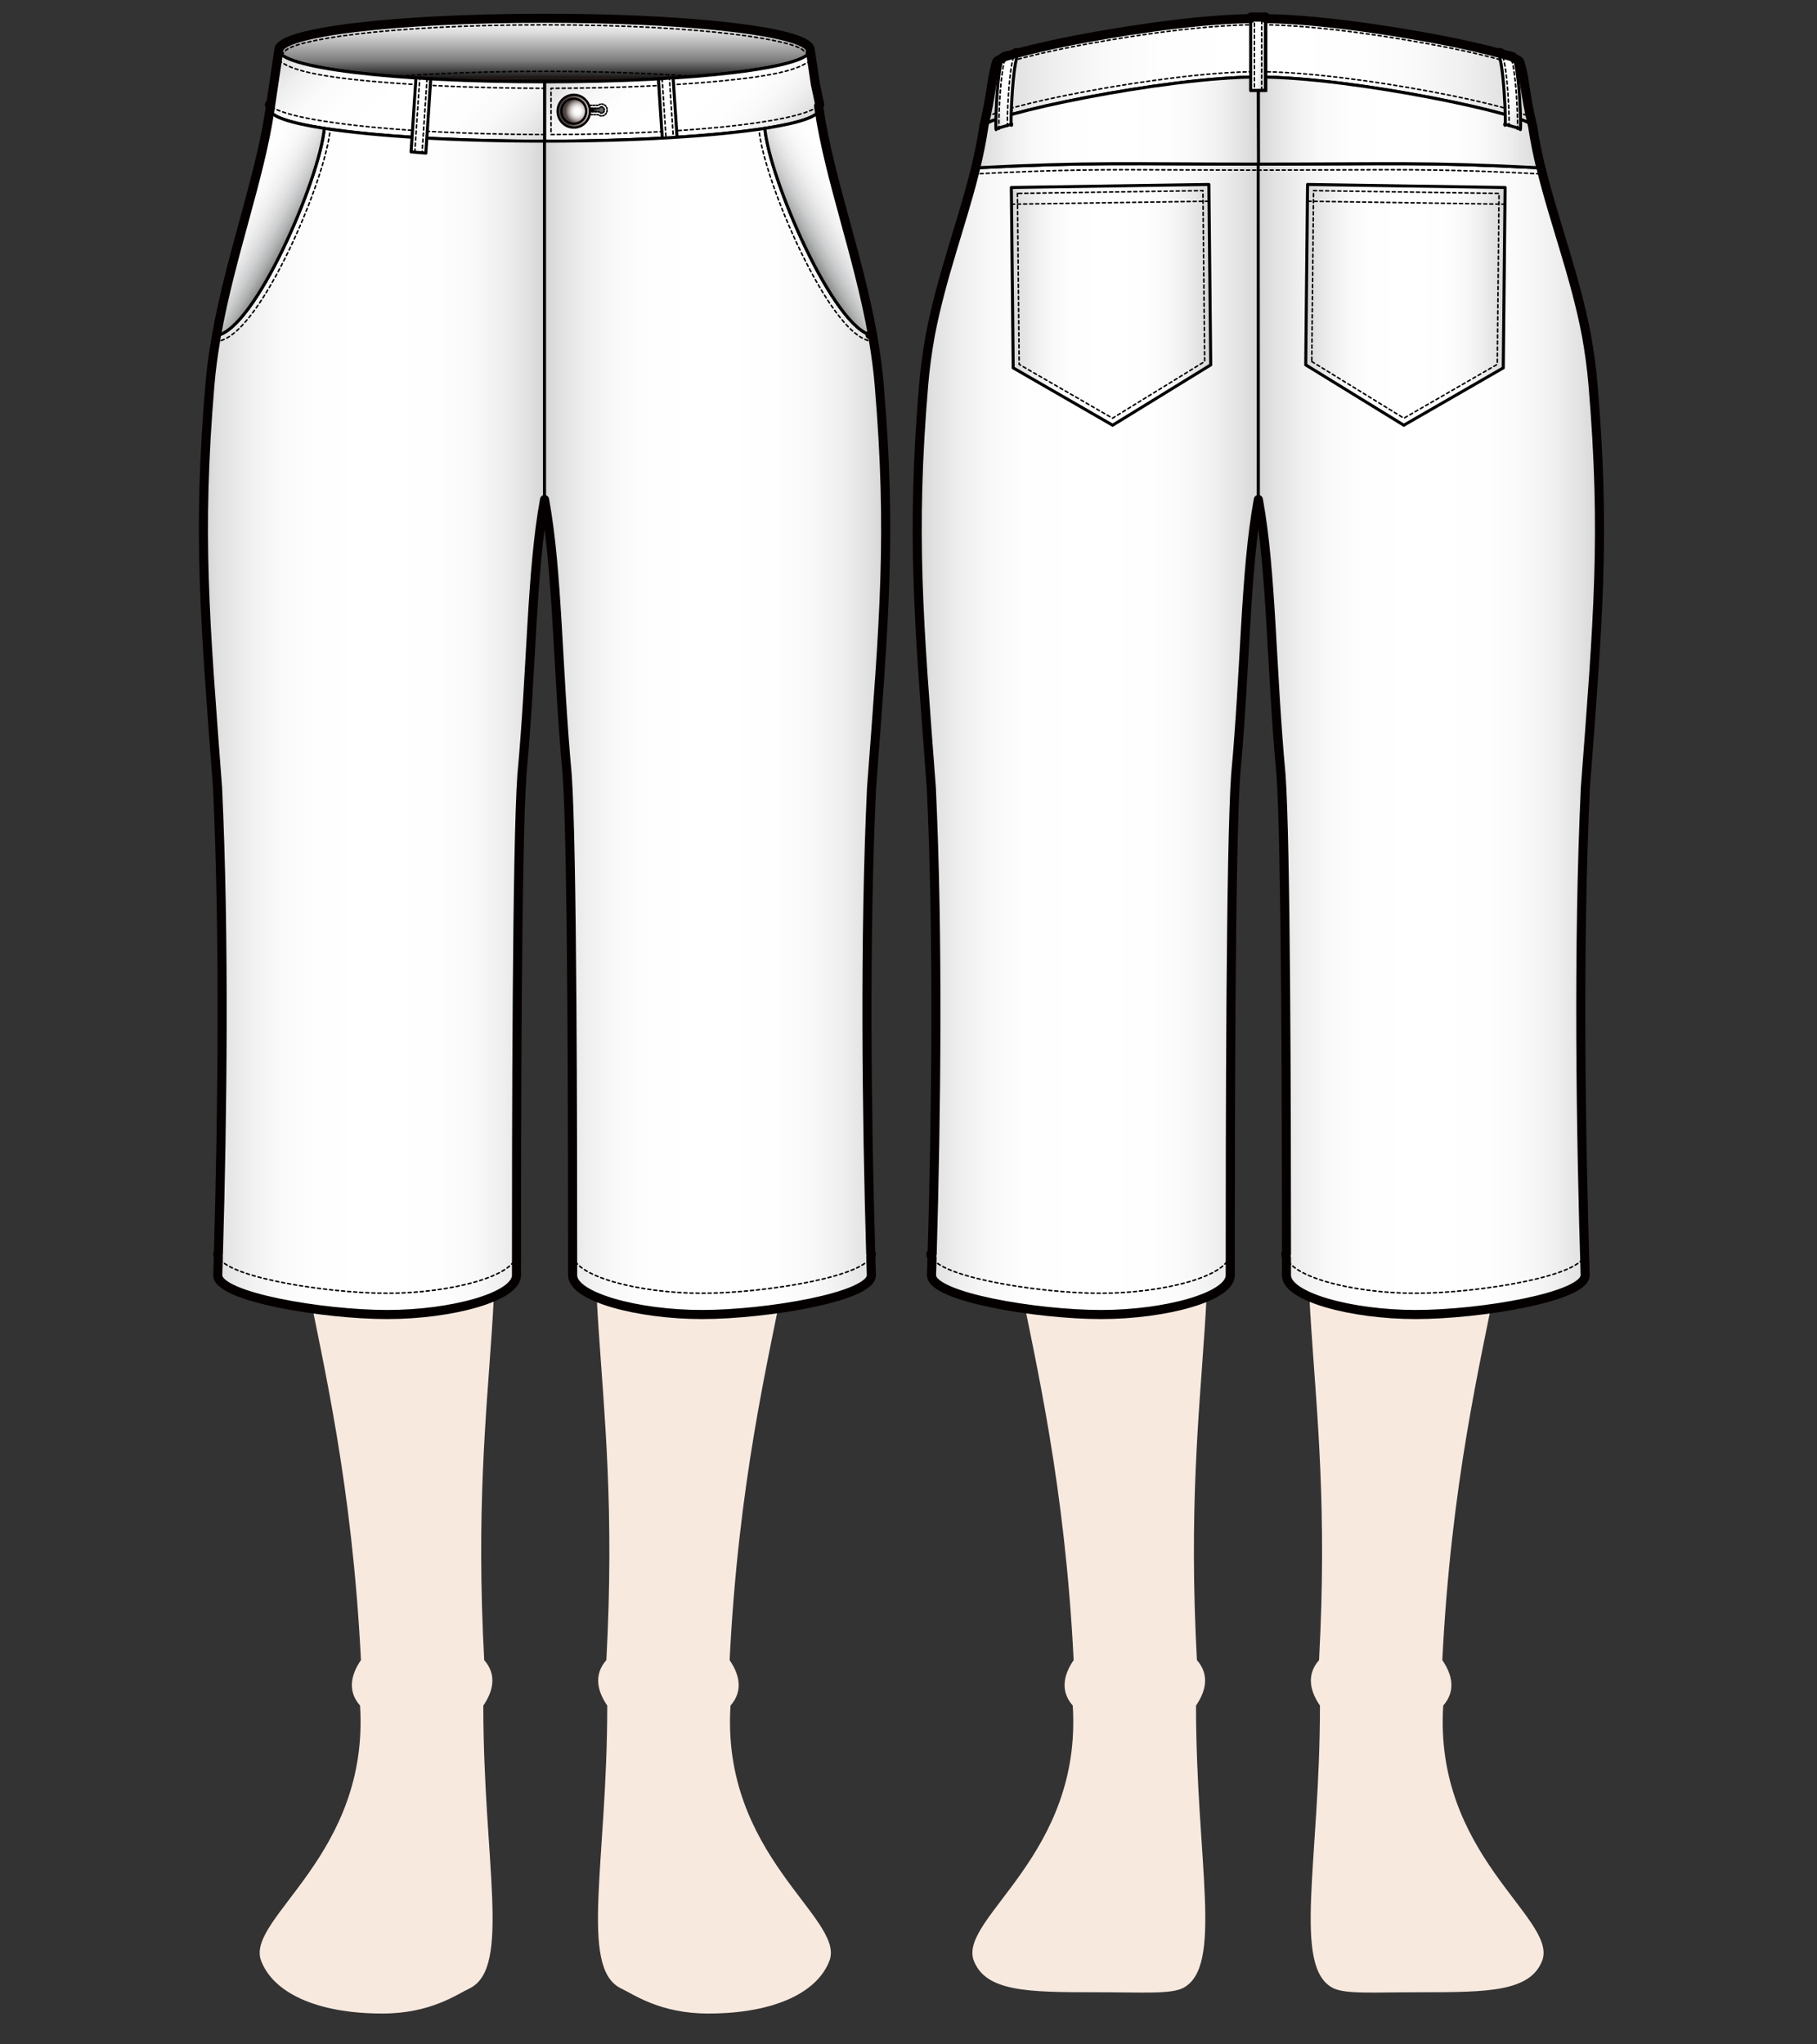 <?xml version="1.0" encoding="utf-8"?>
<!-- Generator: Adobe Illustrator 12.0.0, SVG Export Plug-In . SVG Version: 6.00 Build 51448)  -->
<!DOCTYPE svg PUBLIC "-//W3C//DTD SVG 1.1//EN" "http://www.w3.org/Graphics/SVG/1.1/DTD/svg11.dtd">
<svg  version="1.1" id="レイヤー_1" xmlns="http://www.w3.org/2000/svg" xmlns:xlink="http://www.w3.org/1999/xlink" width="600" height="675" viewBox="0 0 600 675"
	 overflow="visible" enable-background="new 0 0 600 675" xml:space="preserve">
<rect x="0" y="0" width="600" height="675" fill="#333333" stroke="none"/>
<rect fill="none" width="600" height="675"/>
<g>
	<path fill="#F8E9DF" d="M493.634,334.634c20.026,60.053-11.46,96.402-17.363,213.503c3.126,4.506,4.67,10.064,0.301,14.993
		c-3.13,49.202,37.089,69.87,32.825,83.825c-3.719,10.689-17.982,10.838-40.207,10.838c-15.993,0-24.587,0.685-28.936-1.348
		c-13.629-6.909-4.383-41.736-4.383-93.314c-3.123-4.506-4.668-10.066-0.297-14.994c5.35-99.27-13.498-125.874,3.89-200.021
		L493.634,334.634z"/>
	<path fill="#F8E9DF" d="M337.179,334.634c-20.028,60.053,11.46,96.402,17.361,213.503c-3.124,4.506-4.668,10.064-0.3,14.993
		c3.132,49.202-37.09,69.87-32.824,83.825c3.718,10.689,17.98,10.838,40.207,10.838c15.992,0,24.586,0.685,28.935-1.348
		c13.63-6.909,4.382-41.736,4.382-93.314c3.123-4.506,4.67-10.066,0.299-14.994c-5.35-99.27,13.497-125.874-3.891-200.021
		L337.179,334.634z"/>
	<linearGradient id="XMLID_25_" gradientUnits="userSpaceOnUse" x1="324.879" y1="23.885" x2="506.088" y2="23.885">
		<stop  offset="0" style="stop-color:#D5D5D6"/>
		<stop  offset="0.049" style="stop-color:#E1E1E2"/>
		<stop  offset="0.127" style="stop-color:#EFEFEF"/>
		<stop  offset="0.218" style="stop-color:#F9F9F9"/>
		<stop  offset="0.328" style="stop-color:#FEFEFE"/>
		<stop  offset="0.517" style="stop-color:#FFFFFF"/>
		<stop  offset="0.69" style="stop-color:#FEFEFE"/>
		<stop  offset="0.794" style="stop-color:#F9F9F9"/>
		<stop  offset="0.88" style="stop-color:#EFEFEF"/>
		<stop  offset="0.956" style="stop-color:#E1E1E2"/>
		<stop  offset="1" style="stop-color:#D5D5D6"/>
	</linearGradient>
	<path fill="url(#XMLID_25_)" stroke="#040000" stroke-linecap="round" stroke-linejoin="round" d="M506.088,41.65
		c0-3.563-59.709-16.219-90.546-16.219h-0.118c-30.836,0-90.545,12.656-90.545,16.219c2.568-10.321,2.48-15.87,4.182-21.067
		c0-1.846,16.137-5.471,25.883-7.344c11.141-2.141,39.337-7.12,60.48-7.12h0.118c21.146,0,49.342,4.979,60.481,7.12
		c9.746,1.873,25.882,5.498,25.882,7.344C503.608,25.78,503.521,31.329,506.088,41.65z"/>
	<path fill="none" stroke="#040000" stroke-width="0.5" stroke-linecap="round" stroke-linejoin="round" stroke-dasharray="1" d="
		M505.535,39.328c0-3.563-59.156-15.666-89.993-15.666h-0.118c-30.836,0-89.99,12.104-89.99,15.666"/>
	<path fill="none" stroke="#040000" stroke-width="0.5" stroke-linecap="round" stroke-linejoin="round" stroke-dasharray="1" d="
		M329.061,22.632c0-1.846,16.137-5.471,25.883-7.344c11.141-2.141,39.337-7.12,60.48-7.12h0.118c21.146,0,49.342,4.979,60.481,7.12
		c9.746,1.873,25.882,5.498,25.882,7.344"/>
	<path fill="#F8E9DF" d="M258.287,334.634c20.027,60.053-11.459,96.402-17.36,213.503c3.122,4.506,4.667,10.064,0.298,14.993
		c-3.13,49.202,37.09,69.87,32.826,83.825c-3.719,10.689-17.98,17.863-40.207,17.863c-15.994,0-24.586-6.341-28.936-8.373
		c-13.63-6.909-4.382-41.736-4.382-93.314c-3.123-4.506-4.669-10.066-0.298-14.994c5.35-99.27-13.497-125.874,3.889-200.021
		L258.287,334.634z"/>
	<path fill="none" stroke="#040000" stroke-width="0.5" stroke-linecap="round" stroke-linejoin="round" stroke-dasharray="1" d="
		M193.314,415.474c0,7.163,17.232,12.97,38.447,12.97s38.412-5.807,38.412-12.97"/>
	<path fill="#F8E9DF" d="M101.833,334.634c-20.028,60.053,11.458,96.402,17.36,213.503c-3.123,4.506-4.668,10.064-0.298,14.993
		c3.131,49.202-37.091,69.87-32.826,83.825c3.718,10.689,17.983,17.863,40.208,17.863c15.993,0,24.585-6.341,28.935-8.373
		c13.63-6.909,4.382-41.736,4.382-93.314c3.123-4.506,4.67-10.066,0.297-14.994c-5.349-99.27,13.499-125.874-3.889-200.021
		L101.833,334.634z"/>
	<linearGradient id="XMLID_26_" gradientUnits="userSpaceOnUse" x1="179.82" y1="6.031" x2="179.82" y2="27.018">
		<stop  offset="0.006" style="stop-color:#FFFFFF"/>
		<stop  offset="0.21" style="stop-color:#DFDFDF"/>
		<stop  offset="0.67" style="stop-color:#7D7C7D"/>
		<stop  offset="1" style="stop-color:#000000"/>
	</linearGradient>
	<path fill="url(#XMLID_26_)" stroke="#040000" stroke-linecap="round" stroke-linejoin="round" d="M267.567,16.523
		c0,5.797-37.674,10.494-87.749,10.494c-50.07,0-87.744-4.697-87.744-10.494c0-5.794,37.674-10.492,87.744-10.492
		C229.894,6.031,267.567,10.729,267.567,16.523z"/>
	<path fill="none" stroke="#211815" stroke-linecap="round" stroke-linejoin="round" d="M92.072,16.523
		c0-5.794,37.674-10.493,87.746-10.493c50.075,0,87.749,4.699,87.749,10.493l2.917,19.598c0-5.796-40.591-10.494-90.666-10.494
		c-50.072,0-90.663,4.698-90.663,10.494L92.072,16.523z"/>
	<path fill="none" stroke="#040000" stroke-width="0.5" stroke-linecap="round" stroke-linejoin="round" stroke-dasharray="1" d="
		M129.948,25.287c14.308-1.093,31.449-1.728,49.87-1.728c18.424,0,35.566,0.635,49.871,1.728"/>
	<path fill="none" stroke="#040000" stroke-width="0.5" stroke-linecap="round" stroke-linejoin="round" stroke-dasharray="1" d="
		M92.903,18.148c0,0.21,1.241-1.268,1.214-1.229c2.457-3.563,32.512-8.719,85.701-8.719c53.194,0,83.25,5.156,85.705,8.719
		c-0.026-0.038,0.924,0.649,1.26,0.991l0,0"/>
	<linearGradient id="XMLID_27_" gradientUnits="userSpaceOnUse" x1="199.481" y1="7.356" x2="249.672" y2="57.547">
		<stop  offset="0" style="stop-color:#D5D5D6"/>
		<stop  offset="0.049" style="stop-color:#E1E1E2"/>
		<stop  offset="0.127" style="stop-color:#EFEFEF"/>
		<stop  offset="0.218" style="stop-color:#F9F9F9"/>
		<stop  offset="0.328" style="stop-color:#FEFEFE"/>
		<stop  offset="0.517" style="stop-color:#FFFFFF"/>
		<stop  offset="0.69" style="stop-color:#FEFEFE"/>
		<stop  offset="0.794" style="stop-color:#F9F9F9"/>
		<stop  offset="0.88" style="stop-color:#EFEFEF"/>
		<stop  offset="0.956" style="stop-color:#E1E1E2"/>
		<stop  offset="1" style="stop-color:#D5D5D6"/>
	</linearGradient>
	<path fill="url(#XMLID_27_)" stroke="#040000" stroke-linecap="round" stroke-linejoin="round" d="M179.818,46.613
		c50.075,0,90.666-4.697,90.666-10.492l-2.917-19.598c0,5.797-37.674,10.494-87.749,10.494V46.613z"/>
	<linearGradient id="XMLID_28_" gradientUnits="userSpaceOnUse" x1="105.605" y1="2.994" x2="164.522" y2="61.911">
		<stop  offset="0" style="stop-color:#D5D5D6"/>
		<stop  offset="0.049" style="stop-color:#E1E1E2"/>
		<stop  offset="0.127" style="stop-color:#EFEFEF"/>
		<stop  offset="0.218" style="stop-color:#F9F9F9"/>
		<stop  offset="0.328" style="stop-color:#FEFEFE"/>
		<stop  offset="0.517" style="stop-color:#FFFFFF"/>
		<stop  offset="0.69" style="stop-color:#FEFEFE"/>
		<stop  offset="0.794" style="stop-color:#F9F9F9"/>
		<stop  offset="0.88" style="stop-color:#EFEFEF"/>
		<stop  offset="0.956" style="stop-color:#E1E1E2"/>
		<stop  offset="1" style="stop-color:#D5D5D6"/>
	</linearGradient>
	<path fill="url(#XMLID_28_)" stroke="#040000" stroke-linecap="round" stroke-linejoin="round" d="M179.818,46.613
		c-50.07,0-90.663-4.697-90.663-10.492l2.919-19.598c0,5.797,37.674,10.494,87.744,10.494V46.613z"/>
	<path fill="none" stroke="#040000" stroke-width="0.5" stroke-linecap="round" stroke-linejoin="round" stroke-dasharray="1" d="
		M179.818,44.431c-51.909-0.137-87.068-4.965-90.869-9.876"/>
	<path fill="none" stroke="#040000" stroke-width="0.5" stroke-linecap="round" stroke-linejoin="round" stroke-dasharray="1" d="
		M92.072,20.043c2.925,1.93,6.95,4.151,23.398,6.056c16.693,1.931,40.863,3.011,64.348,3.074"/>
	<path fill="none" stroke="#040000" stroke-width="0.5" stroke-linecap="round" stroke-linejoin="round" stroke-dasharray="1" d="
		M267.567,20.043c-2.925,1.93-6.948,4.151-23.397,6.056c-16.689,1.931-38.721,3.011-62.212,3.074c0,2.989,0,12.241,0,15.258
		c51.913-0.137,84.934-4.965,88.735-9.876"/>
	<path fill="none" stroke="#040000" stroke-width="0.5" stroke-linecap="round" stroke-linejoin="round" stroke-dasharray="0.5" d="
		M187.542,34.83c-0.367,0.368-0.579,0.887-0.581,1.425c-0.004,1.084,0.821,1.972,1.837,1.983c0.41,0,0.775-0.181,1.091-0.435
		c0.581,0.003,7.083,0.046,7.656,0.05c0.316,0.256,0.676,0.444,1.082,0.449c1.02,0.002,1.854-0.876,1.862-1.964
		c0.005-1.084-0.819-1.974-1.841-1.981c-0.408-0.003-0.771,0.18-1.088,0.43c-0.578-0.005-7.077-0.044-7.656-0.048
		c-0.315-0.255-0.672-0.442-1.079-0.445C188.344,34.29,187.891,34.481,187.542,34.83z"/>
	<linearGradient id="XMLID_29_" gradientUnits="userSpaceOnUse" x1="187.879" y1="36.296" x2="199.57" y2="36.296">
		<stop  offset="0.68" style="stop-color:#000000"/>
		<stop  offset="0.713" style="stop-color:#1D1D1D"/>
		<stop  offset="0.754" style="stop-color:#373737"/>
		<stop  offset="0.798" style="stop-color:#4C4C4C"/>
		<stop  offset="0.847" style="stop-color:#5B5B5B"/>
		<stop  offset="0.906" style="stop-color:#636363"/>
		<stop  offset="1" style="stop-color:#666666"/>
	</linearGradient>
	
		<path fill="url(#XMLID_29_)" stroke="#000000" stroke-width="0.5" stroke-linecap="round" stroke-linejoin="round" stroke-dasharray="0.5" d="
		M198.645,35.285c-0.318-0.001-0.592,0.167-0.762,0.433l-8.31-0.053c-0.167-0.264-0.442-0.44-0.755-0.443
		c-0.518-0.001-0.938,0.46-0.939,1.035c-0.002,0.577,0.412,1.047,0.927,1.05c0.313,0,0.591-0.173,0.761-0.435l8.309,0.055
		c0.171,0.265,0.443,0.441,0.756,0.443c0.517,0.001,0.938-0.46,0.939-1.038C199.574,35.757,199.157,35.289,198.645,35.285z"/>
	
		<radialGradient id="XMLID_30_" cx="156.414" cy="36.717" r="4.67" gradientTransform="matrix(0.986 0 0 1 35.032 0)" gradientUnits="userSpaceOnUse">
		<stop  offset="0" style="stop-color:#FFFFFF"/>
		<stop  offset="0.198" style="stop-color:#FDFDFD"/>
		<stop  offset="0.346" style="stop-color:#F2F1F1"/>
		<stop  offset="0.479" style="stop-color:#E0DDDB"/>
		<stop  offset="0.602" style="stop-color:#C7C1BF"/>
		<stop  offset="0.718" style="stop-color:#A9A09D"/>
		<stop  offset="0.829" style="stop-color:#867C78"/>
		<stop  offset="0.935" style="stop-color:#605755"/>
		<stop  offset="1" style="stop-color:#464242"/>
	</radialGradient>
	<path fill="url(#XMLID_30_)" stroke="#060001" stroke-linecap="round" stroke-linejoin="round" d="M193.708,36.716
		c0,2.698-1.96,4.888-4.384,4.888c-2.418,0-4.377-2.19-4.377-4.888c0-2.7,1.959-4.887,4.377-4.887
		C191.748,31.829,193.708,34.017,193.708,36.716z"/>
	<g>
		
			<radialGradient id="XMLID_31_" cx="3129.499" cy="36.717" r="5.429" gradientTransform="matrix(-0.986 0 0 1 3276.42 0)" gradientUnits="userSpaceOnUse">
			<stop  offset="0" style="stop-color:#FFFFFF"/>
			<stop  offset="0.198" style="stop-color:#FDFDFD"/>
			<stop  offset="0.346" style="stop-color:#F2F1F1"/>
			<stop  offset="0.479" style="stop-color:#E0DDDB"/>
			<stop  offset="0.602" style="stop-color:#C7C1BF"/>
			<stop  offset="0.718" style="stop-color:#A9A09D"/>
			<stop  offset="0.829" style="stop-color:#867C78"/>
			<stop  offset="0.935" style="stop-color:#605755"/>
			<stop  offset="1" style="stop-color:#464242"/>
		</radialGradient>
		
			<ellipse fill="url(#XMLID_31_)" stroke="#060001" stroke-width="0.75" stroke-linecap="round" stroke-linejoin="round" cx="189.479" cy="36.716" rx="5.357" ry="5.428"/>
		
			<radialGradient id="XMLID_32_" cx="3129.497" cy="36.718" r="4.151" gradientTransform="matrix(-0.986 0 0 1 3276.42 0)" gradientUnits="userSpaceOnUse">
			<stop  offset="0" style="stop-color:#FFFFFF"/>
			<stop  offset="0.198" style="stop-color:#FDFDFD"/>
			<stop  offset="0.346" style="stop-color:#F2F1F1"/>
			<stop  offset="0.479" style="stop-color:#E0DDDB"/>
			<stop  offset="0.602" style="stop-color:#C7C1BF"/>
			<stop  offset="0.718" style="stop-color:#A9A09D"/>
			<stop  offset="0.829" style="stop-color:#867C78"/>
			<stop  offset="0.935" style="stop-color:#605755"/>
			<stop  offset="1" style="stop-color:#464242"/>
		</radialGradient>
		<path fill="url(#XMLID_32_)" stroke="#060001" stroke-width="0.75" stroke-linecap="round" stroke-linejoin="round" d="
			M193.575,36.716c0,2.291-1.833,4.153-4.094,4.153c-2.255,0-4.094-1.862-4.094-4.153c0-2.288,1.839-4.15,4.094-4.15
			C191.742,32.566,193.575,34.429,193.575,36.716z"/>
	</g>
	
		<linearGradient id="XMLID_33_" gradientUnits="userSpaceOnUse" x1="-14625.693" y1="38.11" x2="-14619.199" y2="38.11" gradientTransform="matrix(1 0 0 1 14843.096 0)">
		<stop  offset="0" style="stop-color:#D5D5D6"/>
		<stop  offset="0.049" style="stop-color:#E1E1E2"/>
		<stop  offset="0.127" style="stop-color:#EFEFEF"/>
		<stop  offset="0.218" style="stop-color:#F9F9F9"/>
		<stop  offset="0.328" style="stop-color:#FEFEFE"/>
		<stop  offset="0.517" style="stop-color:#FFFFFF"/>
		<stop  offset="0.69" style="stop-color:#FEFEFE"/>
		<stop  offset="0.794" style="stop-color:#F9F9F9"/>
		<stop  offset="0.88" style="stop-color:#EFEFEF"/>
		<stop  offset="0.956" style="stop-color:#E1E1E2"/>
		<stop  offset="1" style="stop-color:#D5D5D6"/>
	</linearGradient>
	<polygon fill="url(#XMLID_33_)" stroke="#040000" stroke-linecap="round" stroke-linejoin="round" points="223.896,50.148 
		219.021,50.549 217.402,26.076 222.275,25.672 	"/>
	
		<line fill="none" stroke="#040000" stroke-width="0.5" stroke-linecap="round" stroke-linejoin="round" stroke-dasharray="1" x1="218.642" y1="25.971" x2="220.261" y2="50.446"/>
	
		<line fill="none" stroke="#040000" stroke-width="0.5" stroke-linecap="round" stroke-linejoin="round" stroke-dasharray="1" x1="222.656" y1="50.249" x2="221.038" y2="25.772"/>
	<path fill="none" stroke="#040000" stroke-width="0.5" stroke-linecap="round" stroke-linejoin="round" stroke-dasharray="1" d="
		M202.029,46.296l0.006,54.922l-0.006,0.18c-0.066,6.041-0.592,11.974-1.554,17.622c-0.689,3.896-2.517,7.483-5.292,10.378
		c-4.006,4.175-9.605,6.349-15.365,5.964"/>
	<path fill="none" stroke="#040000" stroke-width="0.5" stroke-linecap="round" stroke-linejoin="round" stroke-dasharray="1" d="
		M205.002,46.203l0.001,55.077l-0.001,0.153c-0.071,6.235-0.615,12.312-1.604,18.117c-0.775,4.389-2.787,8.511-6.084,11.947
		c-4.822,5.029-11.313,7.299-17.691,6.87"/>
	<linearGradient id="XMLID_34_" gradientUnits="userSpaceOnUse" x1="67.175" y1="238.204" x2="179.818" y2="238.204">
		<stop  offset="0" style="stop-color:#D5D5D6"/>
		<stop  offset="0.049" style="stop-color:#E1E1E2"/>
		<stop  offset="0.127" style="stop-color:#EFEFEF"/>
		<stop  offset="0.218" style="stop-color:#F9F9F9"/>
		<stop  offset="0.328" style="stop-color:#FEFEFE"/>
		<stop  offset="0.517" style="stop-color:#FFFFFF"/>
		<stop  offset="0.69" style="stop-color:#FEFEFE"/>
		<stop  offset="0.794" style="stop-color:#F9F9F9"/>
		<stop  offset="0.88" style="stop-color:#EFEFEF"/>
		<stop  offset="0.956" style="stop-color:#E1E1E2"/>
		<stop  offset="1" style="stop-color:#D5D5D6"/>
	</linearGradient>
	<path fill="url(#XMLID_34_)" stroke="#040000" stroke-linecap="round" stroke-linejoin="round" d="M179.818,46.613
		c-29.785,0-56.219-1.663-72.744-4.229c-1.463,16.534-22.846,66.454-35.594,68.391c-0.953,5.357-1.705,10.755-2.162,16.183
		c-4.176,49.642-1.663,77.618,2.518,133.107c2.459,52.262,1.519,114.419,0.072,160.988c0,7.163,34.759,12.97,55.974,12.97
		c21.214,0,42.663-5.807,42.663-12.97c0-48.306,0.113-141.751,1.803-165.263c3.24-34.985,3.104-67.091,7.471-90.84V46.613z"/>
	<path fill="none" stroke="#040000" stroke-width="0.5" stroke-linecap="round" stroke-linejoin="round" stroke-dasharray="1" d="
		M71.908,414.029c0,7.162,34.759,12.969,55.974,12.969c21.214,0,42.663-5.807,42.663-12.969"/>
	<linearGradient id="XMLID_35_" gradientUnits="userSpaceOnUse" x1="302.874" y1="244.035" x2="415.573" y2="244.035">
		<stop  offset="0" style="stop-color:#D5D5D6"/>
		<stop  offset="0.049" style="stop-color:#E1E1E2"/>
		<stop  offset="0.127" style="stop-color:#EFEFEF"/>
		<stop  offset="0.218" style="stop-color:#F9F9F9"/>
		<stop  offset="0.328" style="stop-color:#FEFEFE"/>
		<stop  offset="0.517" style="stop-color:#FFFFFF"/>
		<stop  offset="0.69" style="stop-color:#FEFEFE"/>
		<stop  offset="0.794" style="stop-color:#F9F9F9"/>
		<stop  offset="0.88" style="stop-color:#EFEFEF"/>
		<stop  offset="0.956" style="stop-color:#E1E1E2"/>
		<stop  offset="1" style="stop-color:#D5D5D6"/>
	</linearGradient>
	<path fill="url(#XMLID_35_)" stroke="#040000" stroke-linecap="round" stroke-linejoin="round" d="M415.573,54.183l-0.055,110.769
		c-4.368,23.749-4.233,55.855-7.473,90.84c-1.689,23.512-1.802,116.957-1.802,165.263c0,7.163-21.45,12.97-42.665,12.97
		c-21.214,0-55.973-5.807-55.973-12.97c1.446-46.569,2.387-108.727-0.071-160.988c-4.18-55.489-6.694-83.465-2.518-133.107
		c0.457-5.428,1.208-10.826,2.16-16.183c3.775-19.829,10.725-37.594,15.016-55.364h0.234
		C360.537,53.445,371.104,54.183,415.573,54.183z"/>
	
		<linearGradient id="XMLID_36_" gradientUnits="userSpaceOnUse" x1="13868.922" y1="244.035" x2="13981.621" y2="244.035" gradientTransform="matrix(-1 0 0 1 14397.102 0)">
		<stop  offset="0" style="stop-color:#D5D5D6"/>
		<stop  offset="0.049" style="stop-color:#E1E1E2"/>
		<stop  offset="0.127" style="stop-color:#EFEFEF"/>
		<stop  offset="0.218" style="stop-color:#F9F9F9"/>
		<stop  offset="0.328" style="stop-color:#FEFEFE"/>
		<stop  offset="0.517" style="stop-color:#FFFFFF"/>
		<stop  offset="0.69" style="stop-color:#FEFEFE"/>
		<stop  offset="0.794" style="stop-color:#F9F9F9"/>
		<stop  offset="0.88" style="stop-color:#EFEFEF"/>
		<stop  offset="0.956" style="stop-color:#E1E1E2"/>
		<stop  offset="1" style="stop-color:#D5D5D6"/>
	</linearGradient>
	<path fill="url(#XMLID_36_)" stroke="#040000" stroke-linecap="round" stroke-linejoin="round" d="M415.48,54.183l0.056,110.769
		c4.366,23.749,4.231,55.855,7.47,90.84c1.691,23.512,1.803,116.957,1.803,165.263c0,7.163,21.449,12.97,42.664,12.97
		c21.213,0,55.974-5.807,55.974-12.97c-1.446-46.569-2.387-108.727,0.071-160.988c4.182-55.489,6.695-83.465,2.518-133.107
		c-0.456-5.428-1.207-10.826-2.161-16.183c-3.774-19.829-10.724-37.594-15.015-55.364h-0.234
		C470.516,53.445,459.949,54.183,415.48,54.183z"/>
	
		<linearGradient id="XMLID_37_" gradientUnits="userSpaceOnUse" x1="12272.852" y1="238.204" x2="12385.497" y2="238.204" gradientTransform="matrix(-1 0 0 1 12565.316 0)">
		<stop  offset="0" style="stop-color:#D5D5D6"/>
		<stop  offset="0.049" style="stop-color:#E1E1E2"/>
		<stop  offset="0.127" style="stop-color:#EFEFEF"/>
		<stop  offset="0.218" style="stop-color:#F9F9F9"/>
		<stop  offset="0.328" style="stop-color:#FEFEFE"/>
		<stop  offset="0.517" style="stop-color:#FFFFFF"/>
		<stop  offset="0.69" style="stop-color:#FEFEFE"/>
		<stop  offset="0.794" style="stop-color:#F9F9F9"/>
		<stop  offset="0.88" style="stop-color:#EFEFEF"/>
		<stop  offset="0.956" style="stop-color:#E1E1E2"/>
		<stop  offset="1" style="stop-color:#D5D5D6"/>
	</linearGradient>
	<path fill="url(#XMLID_37_)" stroke="#040000" stroke-linecap="round" stroke-linejoin="round" d="M179.818,46.613
		c29.787,0,56.22-1.663,72.745-4.229c1.464,16.534,22.847,66.454,35.595,68.391c0.953,5.357,1.705,10.755,2.162,16.183
		c4.176,49.642,1.662,77.618-2.52,133.107c-2.457,52.262-1.518,114.419-0.07,160.988c0,7.163-34.76,12.97-55.973,12.97
		c-21.215,0-42.664-5.807-42.664-12.97c0-48.306-0.113-141.751-1.805-165.263c-3.238-34.985-3.102-67.091-7.471-90.84V46.613z"/>
	<path fill="none" stroke="#040000" stroke-width="0.5" stroke-linecap="round" stroke-linejoin="round" stroke-dasharray="1" d="
		M71.125,112.83l0.651-0.1c3.579-0.544,7.516-3.803,12.032-9.965c3.661-4.992,7.631-11.858,11.482-19.854
		c7.312-15.181,12.947-31.692,13.742-40.234"/>
	<path fill="none" stroke="#040000" stroke-width="0.5" stroke-linecap="round" stroke-linejoin="round" stroke-dasharray="1" d="
		M288.512,112.83l-0.652-0.1c-3.578-0.544-7.515-3.803-12.031-9.965c-3.662-4.992-7.633-11.858-11.482-19.854
		c-7.312-15.181-12.947-31.692-13.742-40.234"/>
	<linearGradient id="XMLID_38_" gradientUnits="userSpaceOnUse" x1="71.666" y1="66.412" x2="95.245" y2="80.025">
		<stop  offset="0.006" style="stop-color:#FFFFFF"/>
		<stop  offset="0.268" style="stop-color:#FEFEFE"/>
		<stop  offset="0.426" style="stop-color:#F9F9F9"/>
		<stop  offset="0.556" style="stop-color:#EFEFEF"/>
		<stop  offset="0.672" style="stop-color:#E0E0E1"/>
		<stop  offset="0.777" style="stop-color:#CCCDCE"/>
		<stop  offset="0.875" style="stop-color:#B3B4B4"/>
		<stop  offset="0.966" style="stop-color:#929393"/>
		<stop  offset="1" style="stop-color:#848484"/>
	</linearGradient>
	<path fill="url(#XMLID_38_)" stroke="#040000" stroke-linecap="round" stroke-linejoin="round" d="M71.48,110.775
		c12.75-1.937,34.131-51.857,35.594-68.391c-11.256-1.75-17.918-3.917-17.918-6.264C85.811,58.911,76.186,84.327,71.48,110.775z"/>
	
		<linearGradient id="XMLID_39_" gradientUnits="userSpaceOnUse" x1="8907.799" y1="66.413" x2="8931.377" y2="80.025" gradientTransform="matrix(-1 0 0 1 9195.773 0)">
		<stop  offset="0.006" style="stop-color:#FFFFFF"/>
		<stop  offset="0.268" style="stop-color:#FEFEFE"/>
		<stop  offset="0.426" style="stop-color:#F9F9F9"/>
		<stop  offset="0.556" style="stop-color:#EFEFEF"/>
		<stop  offset="0.672" style="stop-color:#E0E0E1"/>
		<stop  offset="0.777" style="stop-color:#CCCDCE"/>
		<stop  offset="0.875" style="stop-color:#B3B4B4"/>
		<stop  offset="0.966" style="stop-color:#929393"/>
		<stop  offset="1" style="stop-color:#848484"/>
	</linearGradient>
	<path fill="url(#XMLID_39_)" stroke="#040000" stroke-linecap="round" stroke-linejoin="round" d="M288.161,110.775
		c-12.749-1.937-34.132-51.857-35.594-68.391c11.255-1.75,17.917-3.917,17.917-6.264C273.829,58.911,283.455,84.327,288.161,110.775
		z"/>
	<linearGradient id="XMLID_40_" gradientUnits="userSpaceOnUse" x1="431.168" y1="100.655" x2="497.011" y2="100.655">
		<stop  offset="0" style="stop-color:#D5D5D6"/>
		<stop  offset="0.049" style="stop-color:#E1E1E2"/>
		<stop  offset="0.127" style="stop-color:#EFEFEF"/>
		<stop  offset="0.218" style="stop-color:#F9F9F9"/>
		<stop  offset="0.328" style="stop-color:#FEFEFE"/>
		<stop  offset="0.517" style="stop-color:#FFFFFF"/>
		<stop  offset="0.69" style="stop-color:#FEFEFE"/>
		<stop  offset="0.794" style="stop-color:#F9F9F9"/>
		<stop  offset="0.88" style="stop-color:#EFEFEF"/>
		<stop  offset="0.956" style="stop-color:#E1E1E2"/>
		<stop  offset="1" style="stop-color:#D5D5D6"/>
	</linearGradient>
	<polygon fill="url(#XMLID_40_)" stroke="#040000" stroke-linecap="round" stroke-linejoin="round" points="497.011,61.902 
		496.401,121.467 463.557,140.397 431.168,120.478 431.777,60.912 	"/>
	<path fill="none" stroke="#040000" stroke-width="0.5" stroke-linecap="round" stroke-linejoin="round" stroke-dasharray="1" d="
		M433.17,119.371c1.75,1.076,28.582,17.579,30.42,18.709c1.869-1.077,29.037-16.736,30.831-17.771
		c0.022-2.114,0.541-52.816,0.578-56.446c-3.608-0.054-57.61-0.874-61.249-0.929C433.711,66.599,433.193,117.277,433.17,119.371z"/>
	<line fill="none" stroke="#040000" x1="496.986" y1="41.461" x2="502.045" y2="42.885"/>
	
		<linearGradient id="XMLID_41_" gradientUnits="userSpaceOnUse" x1="5420.798" y1="100.655" x2="5486.641" y2="100.655" gradientTransform="matrix(-1 0 0 1 5820.598 0)">
		<stop  offset="0" style="stop-color:#D5D5D6"/>
		<stop  offset="0.049" style="stop-color:#E1E1E2"/>
		<stop  offset="0.127" style="stop-color:#EFEFEF"/>
		<stop  offset="0.218" style="stop-color:#F9F9F9"/>
		<stop  offset="0.328" style="stop-color:#FEFEFE"/>
		<stop  offset="0.517" style="stop-color:#FFFFFF"/>
		<stop  offset="0.69" style="stop-color:#FEFEFE"/>
		<stop  offset="0.794" style="stop-color:#F9F9F9"/>
		<stop  offset="0.88" style="stop-color:#EFEFEF"/>
		<stop  offset="0.956" style="stop-color:#E1E1E2"/>
		<stop  offset="1" style="stop-color:#D5D5D6"/>
	</linearGradient>
	<polygon fill="url(#XMLID_41_)" stroke="#040000" stroke-linecap="round" stroke-linejoin="round" points="333.957,61.902 
		334.566,121.467 367.41,140.397 399.8,120.478 399.189,60.912 	"/>
	<path fill="none" stroke="#040000" stroke-width="0.5" stroke-linecap="round" stroke-linejoin="round" stroke-dasharray="1" d="
		M335.969,63.863c0.037,3.63,0.556,54.333,0.576,56.446c1.795,1.034,28.964,16.693,30.832,17.771
		c1.838-1.13,28.67-17.633,30.42-18.709c-0.022-2.094-0.541-52.772-0.578-56.437C393.576,62.989,339.577,63.809,335.969,63.863z"/>
	<line fill="none" stroke="#040000" x1="333.981" y1="41.461" x2="328.923" y2="42.885"/>
	
		<line fill="none" stroke="#040000" stroke-width="0.5" stroke-linecap="round" stroke-linejoin="round" stroke-dasharray="1" x1="334.015" y1="67.425" x2="399.246" y2="66.435"/>
	
		<line fill="none" stroke="#040000" stroke-width="0.5" stroke-linecap="round" stroke-linejoin="round" stroke-dasharray="1" x1="496.953" y1="67.425" x2="431.723" y2="66.435"/>
	<linearGradient id="XMLID_42_" gradientUnits="userSpaceOnUse" x1="415.43" y1="40.421" x2="508.812" y2="40.421">
		<stop  offset="0" style="stop-color:#D5D5D6"/>
		<stop  offset="0.049" style="stop-color:#E1E1E2"/>
		<stop  offset="0.127" style="stop-color:#EFEFEF"/>
		<stop  offset="0.218" style="stop-color:#F9F9F9"/>
		<stop  offset="0.328" style="stop-color:#FEFEFE"/>
		<stop  offset="0.517" style="stop-color:#FFFFFF"/>
		<stop  offset="0.69" style="stop-color:#FEFEFE"/>
		<stop  offset="0.794" style="stop-color:#F9F9F9"/>
		<stop  offset="0.88" style="stop-color:#EFEFEF"/>
		<stop  offset="0.956" style="stop-color:#E1E1E2"/>
		<stop  offset="1" style="stop-color:#D5D5D6"/>
	</linearGradient>
	<path fill="url(#XMLID_42_)" stroke="#040000" stroke-linecap="round" stroke-linejoin="round" d="M415.43,54.183
		c44.471,0,55.039-0.737,93.146,1.229h0.236c-1.104-4.564-2.039-9.139-2.719-13.762c0-3.563-59.709-16.219-90.547-16.219
		L415.43,54.183z"/>
	<path fill="none" stroke="#040000" stroke-width="0.5" stroke-linecap="round" stroke-linejoin="round" stroke-dasharray="1" d="
		M321.673,57.404l0.807-0.001l0.05-0.002c28.852-1.489,42.006-1.424,65.885-1.308l27.132,0.081"/>
	
		<linearGradient id="XMLID_43_" gradientUnits="userSpaceOnUse" x1="10389.672" y1="40.421" x2="10483.052" y2="40.421" gradientTransform="matrix(-1 0 0 1 10805.244 0)">
		<stop  offset="0" style="stop-color:#D5D5D6"/>
		<stop  offset="0.049" style="stop-color:#E1E1E2"/>
		<stop  offset="0.127" style="stop-color:#EFEFEF"/>
		<stop  offset="0.218" style="stop-color:#F9F9F9"/>
		<stop  offset="0.328" style="stop-color:#FEFEFE"/>
		<stop  offset="0.517" style="stop-color:#FFFFFF"/>
		<stop  offset="0.69" style="stop-color:#FEFEFE"/>
		<stop  offset="0.794" style="stop-color:#F9F9F9"/>
		<stop  offset="0.88" style="stop-color:#EFEFEF"/>
		<stop  offset="0.956" style="stop-color:#E1E1E2"/>
		<stop  offset="1" style="stop-color:#D5D5D6"/>
	</linearGradient>
	<path fill="url(#XMLID_43_)" stroke="#040000" stroke-linecap="round" stroke-linejoin="round" d="M415.573,54.183
		c-44.471,0-55.036-0.737-93.146,1.229h-0.233c1.102-4.564,2.037-9.139,2.717-13.762c0-3.563,59.709-16.219,90.545-16.219
		L415.573,54.183z"/>
	<path fill="none" stroke="#040000" stroke-width="0.5" stroke-linecap="round" stroke-linejoin="round" stroke-dasharray="1" d="
		M415.432,56.174l27.157-0.081c23.88-0.117,37.034-0.182,65.886,1.308l0.049,0.002l0.777,0.001"/>
	
		<linearGradient id="XMLID_44_" gradientUnits="userSpaceOnUse" x1="-2244.21" y1="-370.746" x2="-2237.713" y2="-370.746" gradientTransform="matrix(-0.998 0.067 0.067 0.998 -1795.65 537.813)">
		<stop  offset="0.006" style="stop-color:#7A7B78"/>
		<stop  offset="0.04" style="stop-color:#81807D"/>
		<stop  offset="0.247" style="stop-color:#A29E9B"/>
		<stop  offset="0.413" style="stop-color:#B7B2AF"/>
		<stop  offset="0.517" style="stop-color:#BEB9B6"/>
		<stop  offset="0.613" style="stop-color:#B8B3B0"/>
		<stop  offset="0.76" style="stop-color:#A6A19E"/>
		<stop  offset="0.937" style="stop-color:#878582"/>
		<stop  offset="1" style="stop-color:#7A7B78"/>
	</linearGradient>
	<polygon fill="url(#XMLID_44_)" stroke="#040000" points="413.096,29.802 417.987,29.868 417.987,5.676 413.096,5.604 	"/>
	
		<line fill="none" stroke="#040000" stroke-width="0.5" stroke-linecap="round" stroke-linejoin="round" stroke-dasharray="1" x1="416.742" y1="5.656" x2="416.744" y2="29.853"/>
	
		<line fill="none" stroke="#040000" stroke-width="0.5" stroke-linecap="round" stroke-linejoin="round" stroke-dasharray="1" x1="414.34" y1="29.818" x2="414.34" y2="5.622"/>
	<g>
		
			<linearGradient id="XMLID_45_" gradientUnits="userSpaceOnUse" x1="8851.107" y1="662.251" x2="8867.817" y2="662.251" gradientTransform="matrix(-0.935 -0.355 -0.355 0.935 9014.978 2556.881)">
			<stop  offset="0" style="stop-color:#D5D5D6"/>
			<stop  offset="0.049" style="stop-color:#E1E1E2"/>
			<stop  offset="0.127" style="stop-color:#EFEFEF"/>
			<stop  offset="0.218" style="stop-color:#F9F9F9"/>
			<stop  offset="0.328" style="stop-color:#FEFEFE"/>
			<stop  offset="0.517" style="stop-color:#FFFFFF"/>
			<stop  offset="0.69" style="stop-color:#FEFEFE"/>
			<stop  offset="0.794" style="stop-color:#F9F9F9"/>
			<stop  offset="0.88" style="stop-color:#EFEFEF"/>
			<stop  offset="0.956" style="stop-color:#E1E1E2"/>
			<stop  offset="1" style="stop-color:#D5D5D6"/>
		</linearGradient>
		<path fill="url(#XMLID_45_)" stroke="#040000" stroke-linecap="round" stroke-linejoin="round" d="M501.913,42.486
			c0.658,3.887-0.151-25.448-2.878-23.804l-5.121-1.524c2.715-1.77,3.668,28.275,2.949,23.823L501.913,42.486z"/>
		<path fill="none" stroke="#000000" stroke-width="0.5" stroke-linecap="round" stroke-linejoin="round" stroke-dasharray="1" d="
			M495.215,17.363c2.606-0.746,3.624,27.389,2.898,24.09"/>
		<path fill="none" stroke="#000000" stroke-width="0.5" stroke-linecap="round" stroke-linejoin="round" stroke-dasharray="1" d="
			M498.117,18.323c2.609-0.748,3.488,27.675,2.766,24.377"/>
	</g>
	<line fill="none" stroke="#040000" x1="494.278" y1="17.085" x2="499.452" y2="18.646"/>
	
		<linearGradient id="XMLID_46_" gradientUnits="userSpaceOnUse" x1="-7222.395" y1="-36.471" x2="-7215.9" y2="-36.471" gradientTransform="matrix(0.998 0.067 -0.067 0.998 7616.248 537.813)">
		<stop  offset="0" style="stop-color:#D5D5D6"/>
		<stop  offset="0.049" style="stop-color:#E1E1E2"/>
		<stop  offset="0.127" style="stop-color:#EFEFEF"/>
		<stop  offset="0.218" style="stop-color:#F9F9F9"/>
		<stop  offset="0.328" style="stop-color:#FEFEFE"/>
		<stop  offset="0.517" style="stop-color:#FFFFFF"/>
		<stop  offset="0.69" style="stop-color:#FEFEFE"/>
		<stop  offset="0.794" style="stop-color:#F9F9F9"/>
		<stop  offset="0.88" style="stop-color:#EFEFEF"/>
		<stop  offset="0.956" style="stop-color:#E1E1E2"/>
		<stop  offset="1" style="stop-color:#D5D5D6"/>
	</linearGradient>
	<polygon fill="url(#XMLID_46_)" stroke="#040000" stroke-linecap="round" stroke-linejoin="round" points="417.871,29.802 
		412.98,29.868 412.98,5.676 417.871,5.604 	"/>
	
		<line fill="none" stroke="#040000" stroke-width="0.5" stroke-linecap="round" stroke-linejoin="round" stroke-dasharray="1" x1="414.226" y1="5.656" x2="414.222" y2="29.853"/>
	
		<line fill="none" stroke="#040000" stroke-width="0.5" stroke-linecap="round" stroke-linejoin="round" stroke-dasharray="1" x1="416.627" y1="29.818" x2="416.627" y2="5.622"/>
	<g>
		
			<linearGradient id="XMLID_47_" gradientUnits="userSpaceOnUse" x1="4186.544" y1="-1109.663" x2="4203.257" y2="-1109.663" gradientTransform="matrix(0.935 -0.355 0.355 0.935 -3194.378 2556.881)">
			<stop  offset="0" style="stop-color:#D5D5D6"/>
			<stop  offset="0.049" style="stop-color:#E1E1E2"/>
			<stop  offset="0.127" style="stop-color:#EFEFEF"/>
			<stop  offset="0.218" style="stop-color:#F9F9F9"/>
			<stop  offset="0.328" style="stop-color:#FEFEFE"/>
			<stop  offset="0.517" style="stop-color:#FFFFFF"/>
			<stop  offset="0.69" style="stop-color:#FEFEFE"/>
			<stop  offset="0.794" style="stop-color:#F9F9F9"/>
			<stop  offset="0.88" style="stop-color:#EFEFEF"/>
			<stop  offset="0.956" style="stop-color:#E1E1E2"/>
			<stop  offset="1" style="stop-color:#D5D5D6"/>
		</linearGradient>
		<path fill="url(#XMLID_47_)" stroke="#040000" stroke-linecap="round" stroke-linejoin="round" d="M329.055,42.486
			c-0.66,3.887,0.149-25.448,2.876-23.804l5.124-1.524c-2.715-1.77-3.67,28.275-2.951,23.823L329.055,42.486z"/>
		<path fill="none" stroke="#000000" stroke-width="0.5" stroke-linecap="round" stroke-linejoin="round" stroke-dasharray="1" d="
			M335.753,17.363c-2.606-0.746-3.624,27.389-2.899,24.09"/>
		<path fill="none" stroke="#000000" stroke-width="0.5" stroke-linecap="round" stroke-linejoin="round" stroke-dasharray="1" d="
			M332.852,18.323c-2.609-0.748-3.488,27.675-2.766,24.377"/>
	</g>
	<line fill="none" stroke="#040000" x1="336.691" y1="17.085" x2="331.516" y2="18.646"/>
	
		<linearGradient id="XMLID_48_" gradientUnits="userSpaceOnUse" x1="-2471.325" y1="38.11" x2="-2464.83" y2="38.11" gradientTransform="matrix(-1 0 0 1 -2329.09 0)">
		<stop  offset="0" style="stop-color:#D5D5D6"/>
		<stop  offset="0.049" style="stop-color:#E1E1E2"/>
		<stop  offset="0.127" style="stop-color:#EFEFEF"/>
		<stop  offset="0.218" style="stop-color:#F9F9F9"/>
		<stop  offset="0.328" style="stop-color:#FEFEFE"/>
		<stop  offset="0.517" style="stop-color:#FFFFFF"/>
		<stop  offset="0.69" style="stop-color:#FEFEFE"/>
		<stop  offset="0.794" style="stop-color:#F9F9F9"/>
		<stop  offset="0.88" style="stop-color:#EFEFEF"/>
		<stop  offset="0.956" style="stop-color:#E1E1E2"/>
		<stop  offset="1" style="stop-color:#D5D5D6"/>
	</linearGradient>
	<polygon fill="url(#XMLID_48_)" stroke="#040000" stroke-linecap="round" stroke-linejoin="round" points="135.74,50.148 
		140.617,50.549 142.235,26.076 137.361,25.672 	"/>
	
		<line fill="none" stroke="#040000" stroke-width="0.5" stroke-linecap="round" stroke-linejoin="round" stroke-dasharray="1" x1="140.998" y1="25.971" x2="139.379" y2="50.446"/>
	
		<line fill="none" stroke="#040000" stroke-width="0.5" stroke-linecap="round" stroke-linejoin="round" stroke-dasharray="1" x1="136.98" y1="50.249" x2="138.602" y2="25.772"/>
	<path fill="none" stroke="#040000" stroke-width="0.5" stroke-linecap="round" stroke-linejoin="round" stroke-dasharray="1" d="
		M287.73,414.029c0,7.162-34.762,12.969-55.975,12.969c-21.215,0-42.662-5.807-42.662-12.969"/>
	<path fill="none" stroke="#040000" stroke-width="3" stroke-linecap="round" stroke-linejoin="round" d="M290.32,126.958
		c-0.399-4.736-1.033-9.448-1.818-14.13l0.01,0.002l-0.014-0.027c-0.113-0.675-0.219-1.354-0.34-2.027
		c-0.285-0.043-0.574-0.118-0.869-0.208v-0.002c0.295,0.091,0.586,0.167,0.872,0.21c-4.706-26.447-14.332-51.861-17.677-74.653
		v-0.001c0-0.111-0.02-0.221-0.049-0.331l-0.123-0.834c0.146-0.134,0.277-0.268,0.381-0.401l-1.428-6.633l-1.698-11.398
		c0-0.543-0.329-1.076-0.972-1.598c-6.201-5.035-41.397-8.895-86.777-8.895c-50.072,0-87.746,4.699-87.746,10.493l-2.691,18.077
		l-0.432-0.046c0.102,0.132,0.232,0.265,0.381,0.397l-0.125,0.838l0,0l-0.05,0.331v0.001c-3.345,22.792-12.97,48.206-17.675,74.653
		c-0.121,0.674-0.227,1.351-0.34,2.025l-0.016,0.029l0.012-0.002c-0.787,4.683-1.419,9.395-1.818,14.13
		c-4.176,49.642-1.663,77.618,2.518,133.107c2.338,49.679,1.604,108.289,0.281,153.964h-0.209c0,0.299,0.066,0.596,0.184,0.891
		c-0.061,2.069-0.122,4.121-0.184,6.134c0,7.163,34.759,12.97,55.974,12.97c21.214,0,42.663-5.807,42.663-12.97
		c0-48.306,0.113-141.751,1.803-165.263c3.24-34.985,3.104-67.091,7.471-90.84c4.369,23.749,4.232,55.855,7.471,90.84
		c1.691,23.512,1.805,116.957,1.805,165.263c0,7.163,21.449,12.97,42.664,12.97c21.213,0,55.973-5.807,55.973-12.97
		c-0.063-2.014-0.123-4.065-0.185-6.136c0.118-0.293,0.185-0.59,0.185-0.889h-0.21c-1.321-45.675-2.057-104.285,0.28-153.964
		C291.982,204.576,294.496,176.601,290.32,126.958z"/>
	<path fill="none" stroke="#040000" stroke-width="0.5" stroke-linecap="round" stroke-linejoin="round" stroke-dasharray="1" d="
		M307.413,414.029c0,7.162,34.759,12.969,55.974,12.969s42.663-5.807,42.663-12.969"/>
	<path fill="none" stroke="#040000" stroke-width="0.5" stroke-linecap="round" stroke-linejoin="round" stroke-dasharray="1" d="
		M523.236,414.029c0,7.162-34.76,12.969-55.975,12.969s-42.664-5.807-42.664-12.969"/>
	<path fill="none" stroke="#040000" stroke-width="3" stroke-linecap="round" stroke-linejoin="round" d="M526.035,126.958
		c-0.456-5.428-1.207-10.826-2.161-16.183c-3.774-19.829-10.724-37.594-15.015-55.364h-0.047c-1.104-4.564-2.039-9.139-2.719-13.762
		c0-0.058-0.018-0.119-0.049-0.182c-2.521-10.201-2.447-15.719-4.14-20.885c0-0.399-0.758-0.883-2.043-1.414
		c-0.253-0.476-0.528-0.666-0.827-0.486l-0.41-0.122c-0.161-0.2-0.33-0.288-0.508-0.237l0.009,0.089l-2.306-0.687
		c-0.191-0.29-0.394-0.423-0.605-0.362l0.023,0.189l-0.68-0.202c0.027,0.033,0.051,0.076,0.076,0.114
		c-5.527-1.543-13.092-3.165-18.611-4.226c-10.717-2.059-37.212-6.743-58.036-7.096V5.676l-0.116-0.001v-0.07l-2.388,0.035
		l-2.388-0.035v0.07l-0.115,0.001v0.467c-20.824,0.353-47.32,5.037-58.037,7.096c-5.518,1.061-13.082,2.683-18.609,4.226
		c0.025-0.038,0.049-0.082,0.074-0.114l-0.678,0.202l0.022-0.189c-0.212-0.061-0.414,0.073-0.604,0.362l-2.307,0.687l0.01-0.088
		c-0.179-0.051-0.348,0.037-0.508,0.237l-0.413,0.122c-0.298-0.18-0.573,0.011-0.825,0.487c-1.285,0.53-2.045,1.014-2.045,1.413
		c-1.701,5.197-1.613,10.746-4.182,21.067c0-0.552,0.031-0.549,0.031,0c-0.68,4.623-1.615,9.198-2.717,13.762l0,0
		c-0.16,0.664-0.33,1.327-0.497,1.991l-0.023,0.001h0.023c-4.315,17.108-10.886,34.283-14.519,53.372
		c-0.952,5.357-1.703,10.755-2.16,16.183c-4.177,49.642-1.662,77.618,2.518,133.107c2.338,49.679,1.602,108.289,0.281,153.964
		h-0.403c0,0.428,0.128,0.851,0.364,1.27c-0.056,1.939-0.112,3.864-0.171,5.755c0,7.163,34.759,12.97,55.973,12.97
		c21.215,0,42.665-5.807,42.665-12.97c0-48.306,0.112-141.751,1.802-165.263c3.239-34.985,3.104-67.091,7.473-90.84h0.018
		c4.366,23.749,4.231,55.855,7.47,90.84c1.611,22.419,1.789,108.412,1.803,158.238h-0.211c0,0.403,0.078,0.803,0.211,1.198
		c0,2.003,0,3.952,0,5.826c0,7.163,21.449,12.97,42.664,12.97c21.213,0,55.974-5.807,55.974-12.97
		c-1.446-46.569-2.387-108.727,0.071-160.988C527.699,204.576,530.213,176.601,526.035,126.958z"/>
</g>
</svg>
